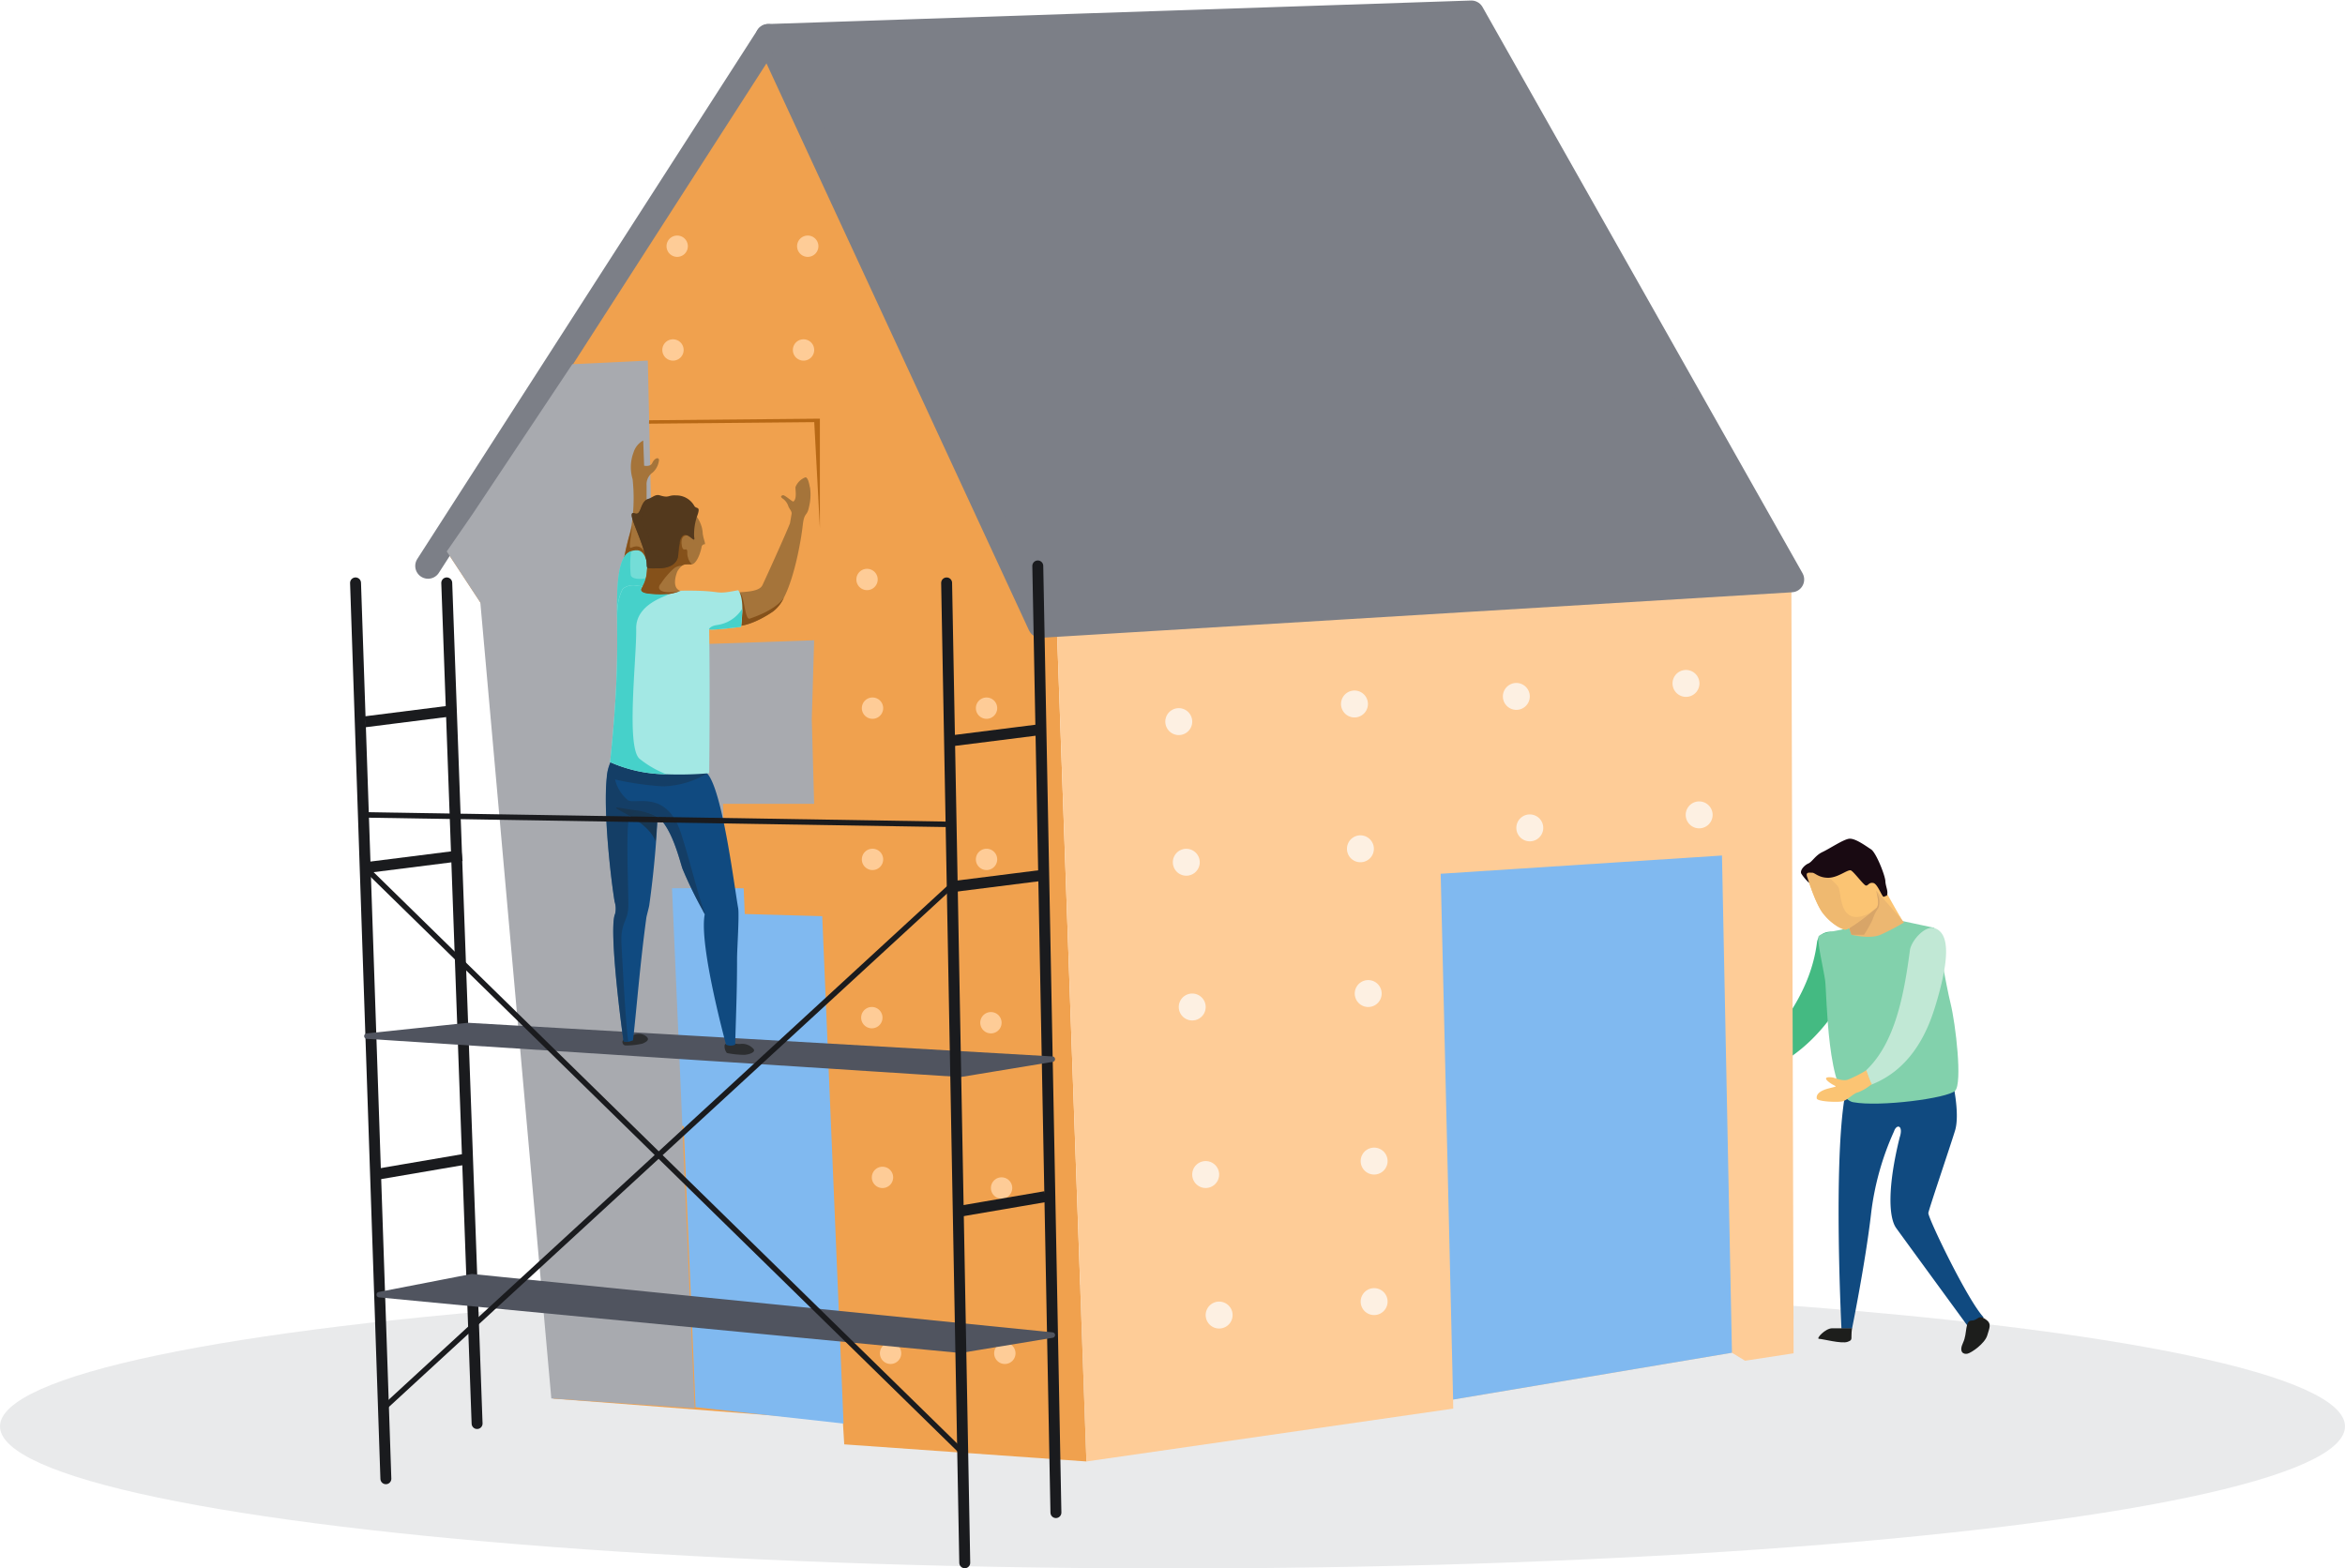 <svg xmlns="http://www.w3.org/2000/svg" fill="none" height="287" width="429"><ellipse fill="#E9EAEB" ry="26" rx="214.5" cy="261" cx="214.5"></ellipse><path fill="#104A80" d="M356.575 195.527c.876 2.66 1.961 8.47 1.095 11.318-.866 2.848-4.766 14.301-4.892 15.105-.125.803 7.155 15.949 10.096 19.079-1.835 2.284-2.941 1.554-2.941 1.554s-12.077-16.523-13.037-17.869c-1.418-1.961-1.575-7.678.636-16.586.73-2.201-.552-2.566-1.043-1.095a50.821 50.821 0 0 0-4.203 15.156c-1.043 8.992-3.473 20.926-3.473 20.926h-1.929s-1.544-30.376.657-42.769a7.702 7.702 0 0 1 7.665-3.265l11.369-1.554Z"></path><path fill="#44BA82" d="M336.392 170.783c2.326.96 5.403 5.216.094 13.165-2.086 3.129-6.372 9.232-14.361 12.351a26.977 26.977 0 0 1-1.189-3.307c5.214-4.903 10.429-12.101 11.472-20.602.261-1.638 2.097-2.358 3.984-1.607Z"></path><path fill="#FBC473" d="M320.936 192.981a22.67 22.67 0 0 1-3.306 1.69c-1.043.397-2.326-.292-2.889-.386-.564-.094-1.909-.135-.637.856 1.273.991 1.972.636 0 1.137-1.971.5-2.305 1.241-2.232 1.836.073.594 3.599.73 4.589.573.991-.156 2.139-1.512 2.994-1.679.855-.167 2.628-.72 2.628-.72s-.323-.886-1.147-3.307Z"></path><path fill="#82D1AC" d="M353.842 169.771c.96 2.754 2.086 10.14 3.004 13.853.918 3.714 2.2 14.604.824 15.971-1.377 1.366-13.84 3.004-18.659 2.086-4.819-.918-4.766-19.757-5.121-22.333-.271-1.92-1.596-7.553-1.179-8.043.574-.689 3.807-1.043 5.549-1.492 2.326 1.043 4.902 1.043 9.773-1.283 2.2.459 5.809 1.241 5.809 1.241Z"></path><path fill="#1D1E1C" d="M363.541 241.634c.741.626.459 1.293 0 2.754-.459 1.46-2.847 3.129-3.588 3.306-.74.178-1.648-.271-.824-2.013s.282-4.037 1.565-4.047c1.283-.011 1.189-1.377 2.847 0Zm-24.729 1.418c-.282 2.024.271 2.087-.824 2.483-1.095.396-4.589-.553-5.215-.553-.625 0 1.168-1.93 2.399-1.93h3.64Z"></path><path fill="#ECB771" d="M338.301 169.771v.084l.427 1.2s3.317.824 5.278 0a40.333 40.333 0 0 0 4.307-2.254l-4.641-6.332-4.756 3.954a10.253 10.253 0 0 1-.615 3.348Z"></path><path fill="#C1E8D5" d="M354.093 169.897c2.315.97 2.795 4.777.052 13.894-1.106 3.662-3.786 11.548-11.775 14.667a21.276 21.276 0 0 1-.991-2.598c5.215-4.913 6.915-13.498 8.031-22.01.219-1.638 2.784-4.736 4.683-3.953Z"></path><path fill="#FBC473" d="M330.5 160.133c.511 1.512 1.836 5.779 3.265 7.302a12.485 12.485 0 0 0 2.086 1.898 4.427 4.427 0 0 0 1.606.772c.636.105 3.285-1.919 4.808-3.129l.991-.803c.72-.595 0-3.13 0-3.213l.772.886 4.036 4.622c-1.043-1.659-2.931-5.101-3.536-6.197-.605-1.095-2.013-5.414-3.066-6.384-1.053-.97-3.494-1.93-6.341 0-1.043.699-1.961 1.231-2.733 1.721-1.387.887-2.201 1.555-1.888 2.525Z"></path><path fill="#EFB970" d="M330.51 160.133c.501 1.512 1.836 5.779 3.254 7.302a8.34 8.34 0 0 0 3.713 2.66c.636.104 3.275-1.919 4.808-3.13-.219 0-2.086 1.357-3.754.595-1.878-.866-1.784-4.319-2.17-5.122-.49-1.043-3.515-3.035-4.005-4.84-1.356.897-2.169 1.565-1.846 2.535Z"></path><path fill="#190A12" d="M345.185 163.888c.324-.772-.229-1.648-.271-2.66-.041-1.012-1.679-5.216-2.628-5.821-.949-.605-2.92-2.086-4.026-1.929-1.105.156-3.577 1.836-4.86 2.43-1.283.595-1.877 1.794-2.566 2.086-.688.292-1.616 1.242-1.293 1.878a9.174 9.174 0 0 0 1.439 1.7l-.396-1.199c-.292-.876.521-.678.98-.678.459 0 1.189.959 2.983.918 1.794-.042 3.525-1.607 4.078-1.336.553.272 2.295 2.66 2.712 2.754.417.094.553-.636 1.377-.459.824.178 1.606 2.66 1.919 2.525a3.75 3.75 0 0 1 .552-.209Z"></path><path fill="#D8A568" d="m338.301 169.855.427 1.2h2.274a20.295 20.295 0 0 0 1.565-2.775 7.693 7.693 0 0 1 1.095-2.17 3.649 3.649 0 0 0 0-2.086l-.428-1.043c0 .104.772 2.618 0 3.213l-.991.803a33.696 33.696 0 0 1-3.942 2.858Z"></path><path fill="#FBC473" d="M341.431 195.84a22.881 22.881 0 0 1-3.307 1.69c-1.043.396-2.325-.292-2.889-.376-.563-.083-1.919-.146-.646.845 1.272.991 1.971.636 0 1.147-1.972.512-2.305 1.242-2.232 1.836.073.595 3.598.731 4.599.564 1.002-.167 2.086-1.513 2.994-1.68a8.803 8.803 0 0 0 2.492-1.512s-.198-.094-1.011-2.514Z"></path><path fill="#F0A14E" d="M101.244 255.925 90.69 123.675l-1.064-10.776-7.895-11.996 58.823-94.164 52.618 103.323 5.58 157.358-44.306-3.129-.26-4.298-52.942-4.068Z"></path><path fill="#FECC97" d="m328.122 247.632-.407-141.596-134.543 4.026 5.58 157.358 67.104-9.67-.02-1.658 51.011-8.565 2.399 1.461 8.876-1.356Z"></path><path stroke-linejoin="round" stroke-width="4.69" stroke="#7C7F87" fill="#7C7F87" d="M140.555 6.739 269.174 2.44l58.542 103.594-137.339 8.325-49.822-107.62Z"></path><path stroke-linecap="round" stroke-miterlimit="10" stroke-width="4.69" stroke="#7C7F87" d="m78.309 103.553 62.244-96.814"></path><path fill="#80B9F0" d="m316.848 247.527-51.012 8.565-2.274-96.21 51.461-3.338 1.825 90.983Zm-162.527 12.956-27.075-2.994-3.828-90.597 27.002.752 3.901 92.839Z"></path><path fill="#80B9F0" d="m137.916 207.147-14.904-1.272-1.846-43.583 14.883.261 1.867 44.594Z"></path><path fill="#FDF0E2" d="M223.032 243.094a2.461 2.461 0 1 0 0-4.923 2.461 2.461 0 0 0 0 4.923Zm28.306-2.462a2.462 2.462 0 1 0 0-4.923 2.462 2.462 0 0 0 0 4.923Zm-30.767-23.251a2.462 2.462 0 1 0-.002-4.924 2.462 2.462 0 0 0 .002 4.924Zm30.767-2.462a2.462 2.462 0 1 0 0-4.923 2.462 2.462 0 0 0 0 4.923Zm-33.228-28.196a2.462 2.462 0 1 0-.002-4.924 2.462 2.462 0 0 0 .002 4.924Zm32.144-2.462a2.462 2.462 0 1 0 0-4.923 2.462 2.462 0 0 0 0 4.923Zm-33.23-24.024a2.461 2.461 0 1 0 0-4.923 2.461 2.461 0 0 0 0 4.923Zm31.853-2.462a2.461 2.461 0 1 0 .001-4.923 2.461 2.461 0 0 0-.001 4.923Zm-33.23-23.272a2.461 2.461 0 1 0 0-4.923 2.461 2.461 0 0 0 0 4.923Zm32.144-3.223a2.462 2.462 0 1 0 0-4.925 2.462 2.462 0 0 0 0 4.925Zm29.612-1.388a2.461 2.461 0 1 0 0-4.923 2.461 2.461 0 0 0 0 4.923Zm30.986-2.378a2.462 2.462 0 1 0 0-4.923 2.462 2.462 0 0 0 0 4.923Zm-28.525 26.433a2.461 2.461 0 1 0 0-4.923 2.461 2.461 0 0 0 0 4.923Zm30.986-2.378a2.462 2.462 0 1 0-.002-4.924 2.462 2.462 0 0 0 .002 4.924Z"></path><path fill="#FECC97" d="M162.925 249.583a1.95 1.95 0 1 0-.002-3.902 1.95 1.95 0 0 0 .002 3.902Zm20.859 0a1.952 1.952 0 1 0-.001-3.903 1.952 1.952 0 0 0 .001 3.903Zm-22.34-32.192a1.95 1.95 0 1 0 .001-3.9 1.95 1.95 0 0 0-.001 3.9Zm21.788 1.94a1.95 1.95 0 1 0 0-3.9 1.95 1.95 0 0 0 0 3.9Zm-23.737-31.169a1.951 1.951 0 1 0 0-3.902 1.951 1.951 0 0 0 0 3.902Zm21.787.929a1.951 1.951 0 1 0 0-3.902 1.951 1.951 0 0 0 0 3.902Zm-21.662-29.887a1.95 1.95 0 1 0 0-3.902 1.95 1.95 0 0 0 0 3.902Zm20.86 0a1.95 1.95 0 1 0 0-3.9 1.95 1.95 0 0 0 0 3.9Zm-20.86-27.674a1.951 1.951 0 1 0 0-3.902 1.951 1.951 0 0 0 0 3.902Zm20.86 0a1.95 1.95 0 1 0 0-3.9 1.95 1.95 0 0 0 0 3.9Zm-21.862-23.544a1.95 1.95 0 1 0 0-3.902 1.95 1.95 0 0 0 0 3.902ZM123.116 65.99a1.95 1.95 0 1 0 .001-3.902 1.95 1.95 0 0 0-.001 3.901Zm23.883 0a1.951 1.951 0 1 0 0-3.903 1.951 1.951 0 0 0 0 3.902Zm-23.111-18.986a1.95 1.95 0 1 0 0-3.9 1.95 1.95 0 0 0 0 3.9Zm23.883 0a1.95 1.95 0 1 0 0-3.9 1.95 1.95 0 0 0 0 3.9Z"></path><path fill="#A8AAAF" d="m127.089 257.677-4.151-95.145 9.679-.042-.344-15.407h16.666l-.427-15.459.427-14.469-17.949.626-11.327.303-1.147-52.105-13.819.667-18.263 27.445-4.703 6.812 6.143 9.347 12.985 145.643 26.23 1.784Z"></path><path stroke-linecap="round" stroke-miterlimit="10" stroke-width="2" stroke="#1A1B1E" d="m87.28 260.483-5.55-153.822m111.442 170.116-3.317-173.224M70.592 270.581l-5.549-163.92"></path><path stroke-linejoin="round" stroke="#50545F" fill="#50545F" d="m192.514 244.294-16.823 2.775-106.31-10.171 16.927-3.286 106.206 10.682Zm.001-50.488-16.823 2.774-108.573-6.989 18.492-1.94 106.904 6.155Z"></path><path stroke-linecap="round" stroke-miterlimit="10" stroke-width="2" stroke="#1A1B1E" d="m176.494 285.957-3.316-179.296"></path><path fill="#A5743A" d="M128.321 99.944a.742.742 0 0 1 .438-.345h.146c.209 0-.063-.615-.375-1.867v.146c-.105.5-.386 2.337-.209 2.066Z"></path><path opacity=".51" style="mix-blend-mode:multiply" fill="#A5743A" d="M128.319 99.944a.742.742 0 0 1 .438-.345 9.692 9.692 0 0 1-.26-1.752c-.073.532-.355 2.368-.178 2.097Z"></path><path fill="#2C2E30" d="M132.992 192.689a17.31 17.31 0 0 0 3.129.324c.647 0 2.368-.428 1.669-1.137a2.755 2.755 0 0 0-2.347-.856c-.782.105-2.826-.542-2.889.324-.029.488.127.968.438 1.345Zm-17.533-3.025a2.24 2.24 0 0 1 1.25-.492c.457-.031.913.079 1.306.315 1.043.678.344 1.106-.459 1.471-.982.228-1.986.343-2.994.344a.625.625 0 0 1-.448-1.116 6.077 6.077 0 0 1 1.345-.522Z"></path><path fill="#104A80" d="M134.839 175.446c0 5.425-.136 8.554-.344 15.7a1.957 1.957 0 0 1-1.669 0s-5.006-18.245-3.901-23.836l-.312-.584v-.053a74.709 74.709 0 0 1-3.755-7.708c-.386-1.044-1.69-6.697-4.078-9.097a4.85 4.85 0 0 0-.49-.427.737.737 0 0 1 0 .094v.24c-.063.949-.167 3.306-.47 6.717a180.47 180.47 0 0 1-1.043 9.159c-.062.428-.469 1.857-.532 2.285-1.136 8.282-1.835 17.222-2.44 22.427-.292.094-.595.209-.876.271-.18.03-.363.03-.543 0a.363.363 0 0 1-.114 0 .338.338 0 0 1-.23-.208.523.523 0 0 1 0-.125c-.156-.793-2.774-20.383-1.522-23.085a4.179 4.179 0 0 0-.084-2.232c-.761-4.611-2.086-16.691-1.439-22.72a8.02 8.02 0 0 1 .667-2.754v-.063a631.7 631.7 0 0 1 16.907 1.283s.417.397.772.762c2.836 2.962 5.037 21.092 5.705 24.702.208 1.47-.209 7.479-.209 9.252Z"></path><path fill="#A5743A" d="M133.878 112.983c.188.834.438 1.481.709 1.533.835.178 3.432-.302 6.853-2.639a6.7 6.7 0 0 0 1.961-2.493c2.086-4.047 3.222-11.089 3.452-13.238.271-2.493.782-1.606 1.126-3.285a9.383 9.383 0 0 0 .23-3.485c0-.093-.073-.292-.115-.542a6.824 6.824 0 0 0-.24-.897c-.094-.282-.344-.699-.563-.574a3.125 3.125 0 0 0-1.752 1.742c-.094.25.333 2.201-.397 2.66-.177.105-1.627-1.283-1.95-1.147-.323.135-.501.292.104.688.448.347.776.824.939 1.367.209.49.647.886.584 1.335a71.552 71.552 0 0 1-.302 1.752c-.71 1.847-4.391 9.973-5.048 11.339-.657 1.367-4.047 1.179-5.215 1.357-.782.114-.73 2.764-.376 4.527Zm-20.388-3.077 4.797-3.777V88.824a2.633 2.633 0 0 1 1.137-2.378 3.552 3.552 0 0 0 1.137-2.285c-.083-.616-.876-.261-1.22.532s-1.502.521-1.502.521l-.167-4.61a3.725 3.725 0 0 0-1.763 2.159 7.638 7.638 0 0 0-.177 4.913 32.437 32.437 0 0 1-.198 8.45c-.08.5-.188.994-.323 1.48a46.236 46.236 0 0 0-1.471 7.428 32.512 32.512 0 0 0-.25 4.872Z"></path><path fill="#85511A" d="m113.738 105.034 3.536 1.043 1.043-3.891.104-.407a1.895 1.895 0 0 1-.104-.187c-.928-1.607-1.565-1.92-2.879-1.356-.584.25.23-2.921.146-4.069-.079.5-.187.994-.323 1.482a46.263 46.263 0 0 0-1.523 7.385Z"></path><path fill="#74DDD7" d="M112.894 112.951c.918-.771 2.295-1.929 3.504-2.972.345-1.117.564-1.92.564-1.92.239-.876 1.491-.594 1.72-1.45a1.189 1.189 0 0 0 0-.292c0-1.22-.093-5.518-2.085-5.622a2.93 2.93 0 0 0-1.148.166c-2.034.772-2.691 4.204-2.555 12.09Z"></path><path fill="#46D1CA" d="M112.894 112.951c.918-.771 2.295-1.929 3.504-2.972.345-1.117.564-1.92.564-1.92.239-.876 1.491-.594 1.72-1.45-.135-.448-.271-.866-.271-.866-1.23.355-2.983.219-3.024-.573a18.27 18.27 0 0 1 .073-4.309c-2.045.772-2.702 4.204-2.566 12.09Z"></path><path opacity=".55" style="mix-blend-mode:multiply" fill="#183650" d="M124.564 152.424c1.742 5.289 3.484 12.862 4.537 14.917l-.49-.615v-.053a74.701 74.701 0 0 1-3.754-7.708c-.386-1.044-1.69-6.697-4.079-9.097a4.743 4.743 0 0 0-.49-.427.492.492 0 0 1 0 .094.383.383 0 0 0-.135-.094l-.105-.084a1.124 1.124 0 0 1-.177-.104 8.603 8.603 0 0 0-3.129-.803c-.855-.073-1.126.688-1.439.813-.991.397-.24 14.604-.376 16.962-.135 2.357-1.428 2.649-1.23 6.54.563 10.776.98 16.294 1.251 17.869-.18.026-.362.026-.542 0a.37.37 0 0 1-.115 0h-.073a.299.299 0 0 1-.156-.166.531.531 0 0 1 0-.126c-.157-.792-2.775-20.383-1.523-23.084a4.173 4.173 0 0 0-.083-2.233c-.762-4.61-2.086-16.69-1.44-22.719a7.992 7.992 0 0 1 .668-2.754v-.063a631.394 631.394 0 0 1 16.906 1.283s.418.397.772.762a16.685 16.685 0 0 1-8.062 2.357 54.66 54.66 0 0 1-8.782-1.262 7.005 7.005 0 0 0 2.326 3.766c1.179.959 7.05-2.097 9.72 6.029Z"></path><path fill="#85511A" d="M133.879 112.983c.188.834.438 1.481.709 1.533.835.178 3.431-.302 6.852-2.639a6.69 6.69 0 0 0 1.961-2.493c-1.564 2.232-5.329 3.505-6.258 3.818-.928.313-.959-4.652-1.887-4.705-.47-.01-.981 2.316-1.377 4.486Z"></path><path fill="#A3E8E4" d="M111.611 139.458a25.973 25.973 0 0 0 10.294 2.222c2.613.098 5.229.031 7.833-.198.177-15.971 0-25.829 0-26.329.136.062.949.156 5.809-.439 0 0 .084.313.261-2.806v-.521c0-2.691-.772-3.39-.772-3.39-4.87.959-2.2 0-10.043.083a6.579 6.579 0 0 0-.887.063 12.315 12.315 0 0 1-4.099-.47 38.139 38.139 0 0 1-2.482-.386l-1.512-.188a3.837 3.837 0 0 0-.856.063 3.06 3.06 0 0 0-1.241.584c-2.242 4.454.313 6.937-2.305 31.712Z"></path><path fill="#A5743A" d="M117.389 107.527c-.688 1.106 1.325 1.335 4.172 1.252a9.367 9.367 0 0 0 2.722-.574l.209-.073c-1.439-.469-1.043-2.409-.574-3.578a4.25 4.25 0 0 1 .855-1.043c.223-.157.489-.241.762-.24.274-.016.549-.016.824 0h.219c1.335-.281 2.472-4.506 1.794-6.843a6.01 6.01 0 0 0-.866-1.825 5.91 5.91 0 0 0-1.189-1.315 7.969 7.969 0 0 0-2.753-1.491c-.23-.094-.47-.157-.699-.23a4.55 4.55 0 0 0-2.629-.073 8.835 8.835 0 0 0-2.68 1.732c-1.283.96.282 6.144.793 8.72.106.416.151.845.135 1.273-.25 1.221.063 2.451-1.095 4.308Z"></path><path fill="#85511A" d="M118.12 108.591c1.125.197 2.27.26 3.41.188a9.367 9.367 0 0 0 2.722-.574c-3.045.543-4.349-.261-3.358-1.408a14.347 14.347 0 0 1 2.44-2.827 2.405 2.405 0 0 1 1.408-.449 1.32 1.32 0 0 1 .793-.25c.275-.016.55-.016.824 0h.219a2.714 2.714 0 0 1-.74-1.346c-.199-.594 0-1.043-.199-1.324-.198-.282-.761.459-.928-.95-.219-1.68.824-1.835 1.387-1.596-.344-.302-2.419-4.694-7.749 3.891.106.416.152.844.136 1.273-.219 1.21 0 2.389-.96 4.173a2.489 2.489 0 0 1-.136.219c-.344.459-.02.792.731.98Z"></path><path fill="#53391D" d="M118.048 101.581c.719 2.65-.647 2.42 2.419 2.41 1.68 0 3.536-.595 3.619-2.566.022-.63.084-1.257.188-1.878.751-3.974 3.129.72 2.712-1.356a10.25 10.25 0 0 1 .49-3.588c.793-2.087 0-1.398-.428-1.982a3.773 3.773 0 0 0-3.4-1.972c-1.46-.083-1.189.532-2.909 0-.835-.271-1.315.365-2.17.647-1.564.521-1.189 3.13-2.451 2.639-1.679-.626.824 3.515 1.93 7.646Z"></path><path opacity=".69" style="mix-blend-mode:multiply" fill="#53391D" d="M118.047 101.581c.72 2.65-.647 2.42 2.42 2.41 1.679 0 3.535-.595 3.619-2.566.083-.873.219-1.74.407-2.598-.199.397-.595 1.565-.814 1.982-.615 1.19-3.202 1.628-4.349.397-1.147-1.231-.094-4.027-1.46-4.82-1.367-.792.187-3.285.74-5.09-1.564.521-1.189 3.13-2.451 2.64-1.721-.627.782 3.514 1.888 7.645Z"></path><path fill="#46D1CA" d="M116.388 115.006c-.083-5.403 8.083-6.363 5.142-6.258a16.031 16.031 0 0 1-3.411-.188c-.75-.188-1.043-.522-.73-1.043.049-.071.095-.144.136-.219l-1.491-.188a3.778 3.778 0 0 0-.856.062 3.062 3.062 0 0 0-1.241.585c-2.263 4.433.292 6.916-2.326 31.69a25.973 25.973 0 0 0 10.294 2.222 18.3 18.3 0 0 1-4.902-2.827c-2.503-2.138-.521-18.432-.615-23.836Zm13.319.147c.136.062.949.156 5.809-.439 0 0 .084.313.261-2.806v-.521a6.416 6.416 0 0 1-1.943 1.993 6.417 6.417 0 0 1-2.604.98c-1.44.208-1.523.793-1.523.793Z"></path><path opacity=".92" style="mix-blend-mode:multiply" fill="#183650" d="M119.934 153.978c.334-3.755.251-3.713.313-4.443a.383.383 0 0 0-.135-.094l-.115-.084-.167-.104a11.173 11.173 0 0 0-3.546-.981l-3.609-.553c-.208.48 5.883 2.494 7.259 6.259Z"></path><path stroke-miterlimit="10" stroke-width="2" stroke="#1A1B1E" d="m174.836 221.762 16.416-2.806m-17.428-56.664 17.689-2.232m-17.689-24.472 17.199-2.17M66.805 158.777l17.699-2.233m-17.699-24.472 15.77-1.992m-13.464 84.766 16.417-2.806"></path><path fill="#B86916" d="m118.725 77.526 30.235-.281 1.033 19.392V76.608l-31.237.292-.031.626Z"></path><path stroke-linejoin="round" stroke="#1A1B1E" d="m70.154 257.677 103.672-95.385m-107.021-3.515 109.313 107.047M66.482 149.107l107.51 1.742"></path></svg>